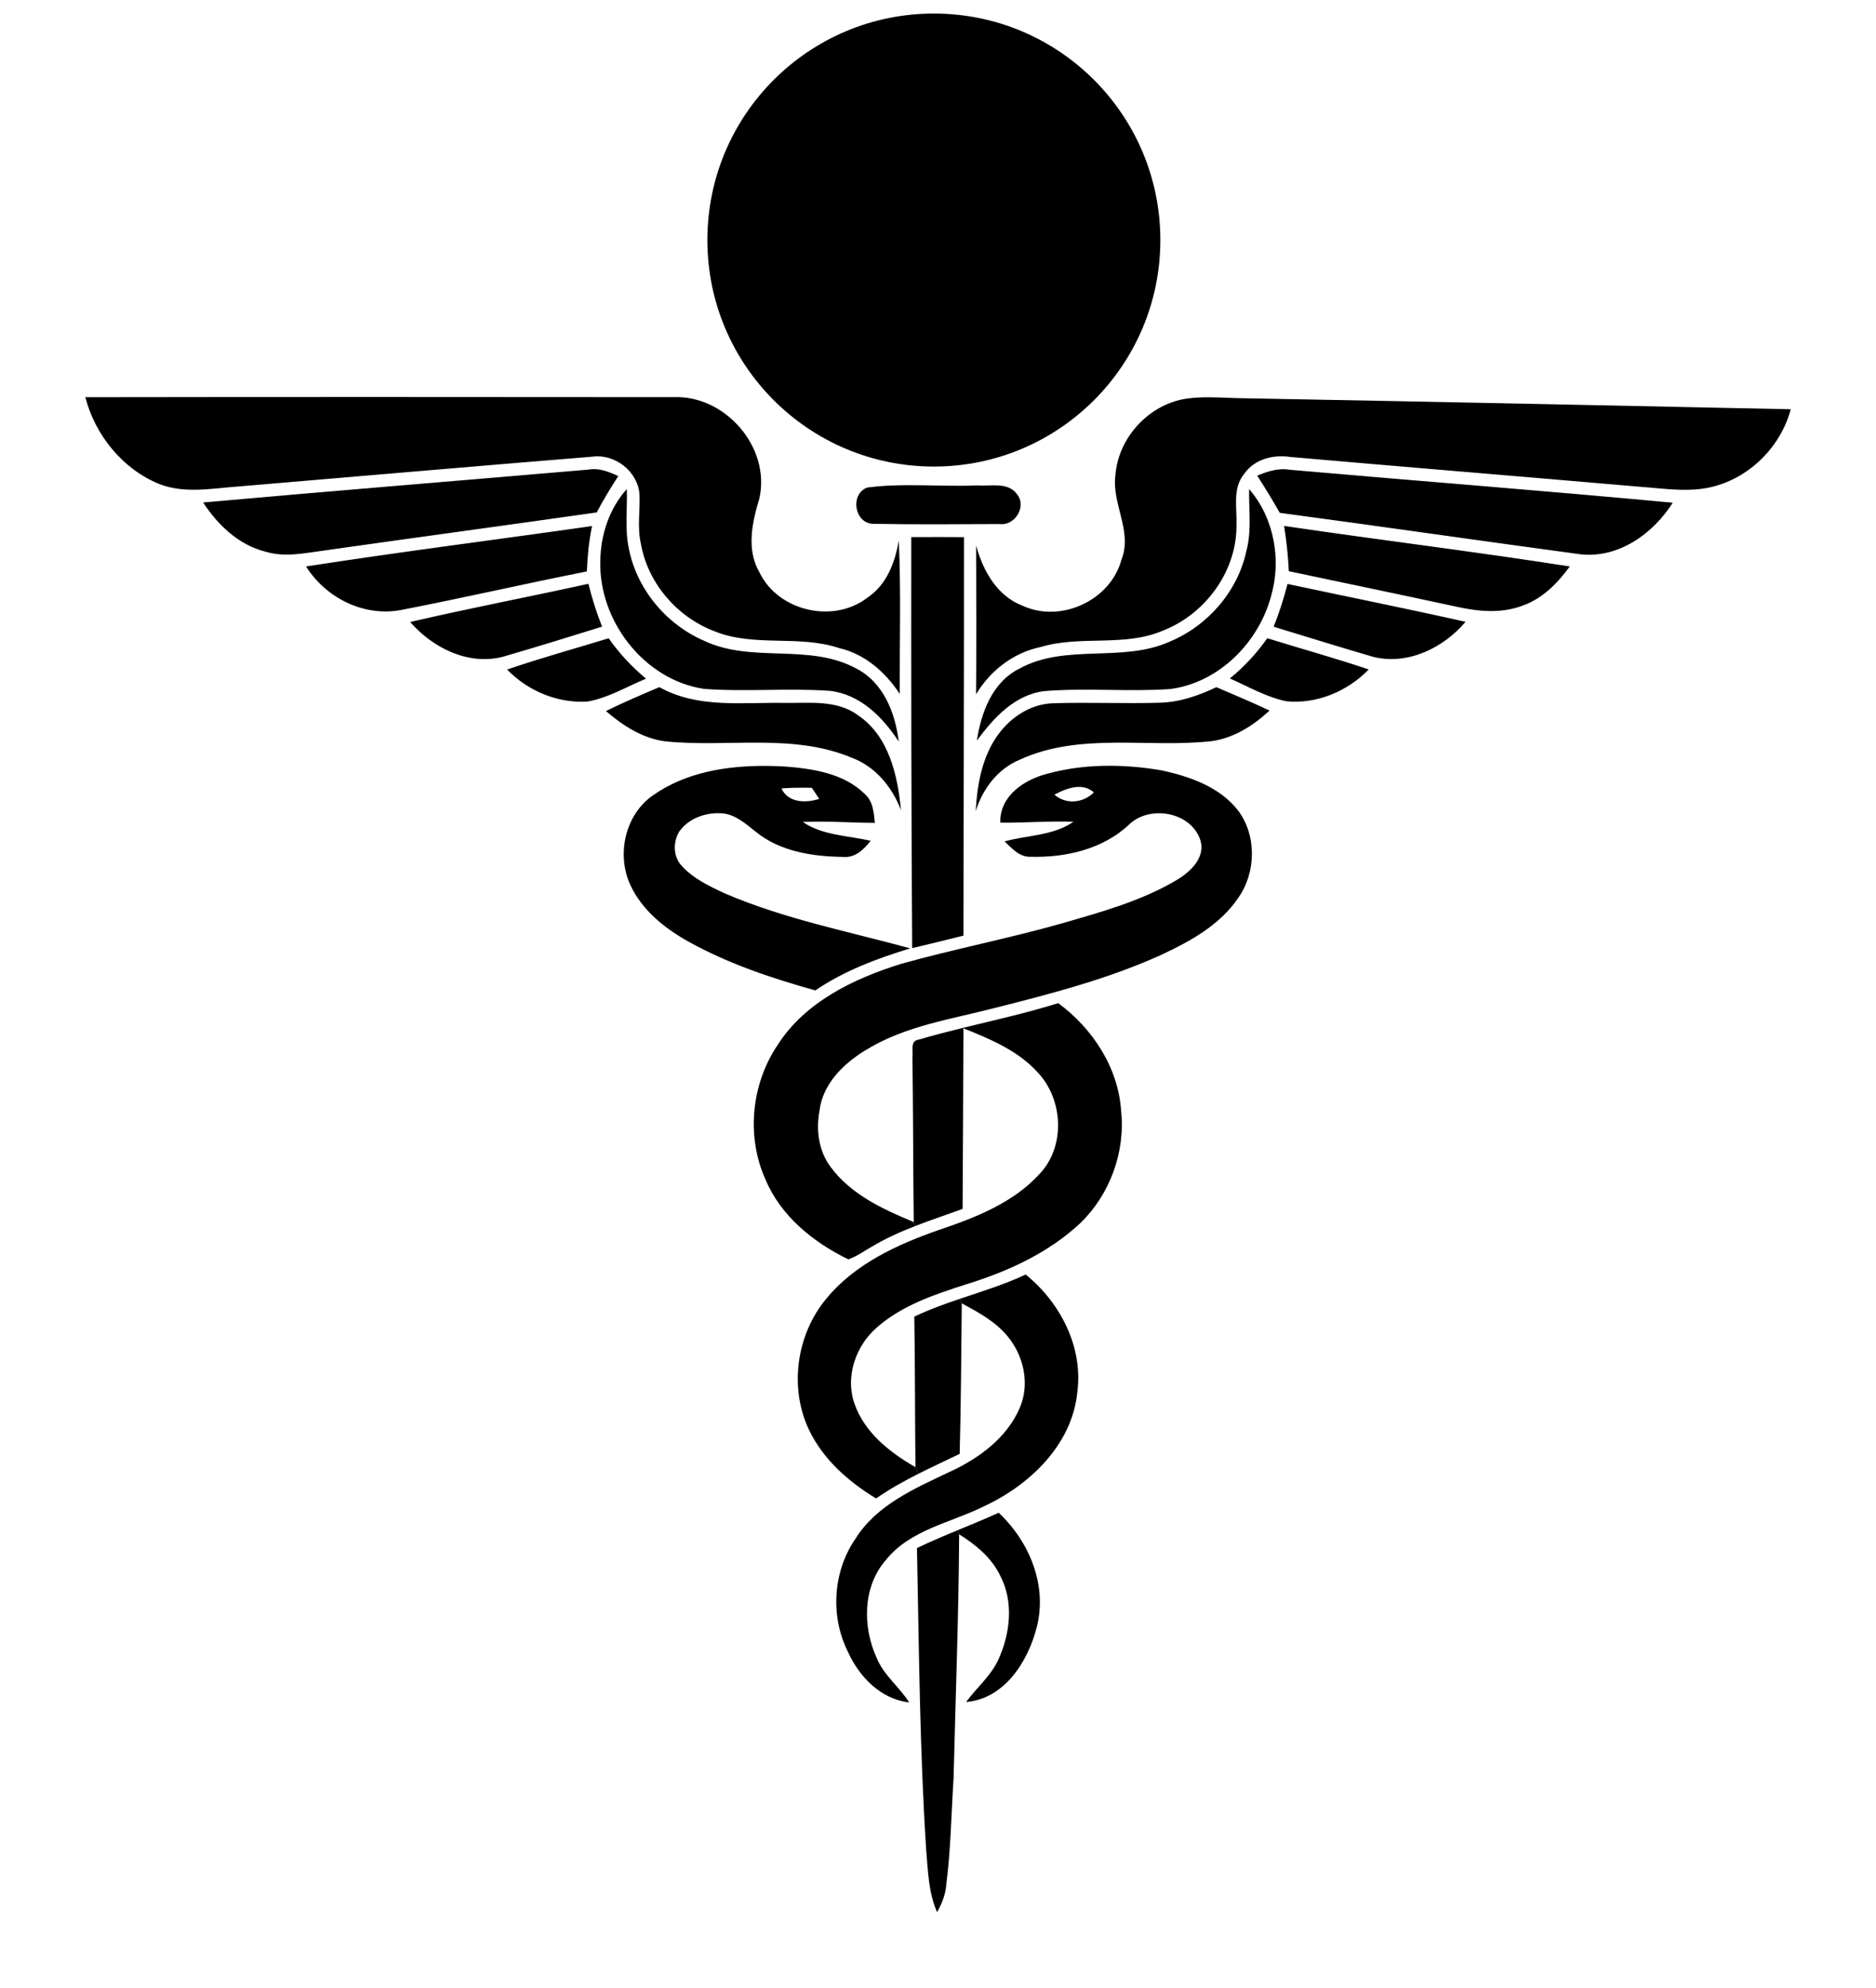 <?xml version="1.0" encoding="UTF-8"?>
<svg width="435.17mm" height="461.11mm" version="1.1" viewBox="0 0 1541.9 1633.9" xmlns="http://www.w3.org/2000/svg">
<defs>
<filter id="b" x="-.03" y="-.03" width="1.06" height="1.06" color-interpolation-filters="sRGB">
<feGaussianBlur in="SourceGraphic" result="result6" stdDeviation="8"/>
<feComposite in="result6" in2="SourceGraphic" operator="xor" result="result10"/>
<feGaussianBlur result="result2" stdDeviation="8"/>
<feComposite in="result10" in2="SourceGraphic" operator="atop" result="result91"/>
<feComposite in="result2" in2="result91" operator="xor" result="result4"/>
<feGaussianBlur in="result4" result="result3" stdDeviation="4"/>
<feSpecularLighting result="result5" specularConstant="1.1" specularExponent="5" surfaceScale="18">
<feDistantLight azimuth="235" elevation="55"/>
</feSpecularLighting>
<feComposite in="result3" in2="result5" k1="0.5" k2="0.5" k3="1.1" operator="arithmetic" result="result7"/>
<feComposite in="result7" in2="SourceGraphic" operator="atop" result="fbSourceGraphic"/>
<feColorMatrix in="fbSourceGraphic" result="fbSourceGraphicAlpha" values="0 0 0 -1 0 0 0 0 -1 0 0 0 0 -1 0 0 0 0 1 0"/>
<feGaussianBlur in="fbSourceGraphic" result="blur" stdDeviation="10 10"/>
<feColorMatrix result="colormatrix" values="1 0 0 0 0 0 1 0 0 0 0 0 1 0 0 0 0 0 50 0 "/>
<feComposite in="colormatrix" in2="fbSourceGraphic" operator="in"/>
</filter>
<filter id="a" x="-.05" y="-.05" width="1.1" height="1.1" color-interpolation-filters="sRGB">
<feGaussianBlur in="SourceGraphic" result="result6" stdDeviation="8"/>
<feComposite in="result6" in2="SourceGraphic" operator="xor" result="result10"/>
<feGaussianBlur result="result2" stdDeviation="8"/>
<feComposite in="result10" in2="SourceGraphic" operator="atop" result="result91"/>
<feComposite in="result2" in2="result91" operator="xor" result="result4"/>
<feGaussianBlur in="result4" result="result3" stdDeviation="4"/>
<feSpecularLighting result="result5" specularConstant="1.1" specularExponent="5" surfaceScale="18">
<feDistantLight azimuth="235" elevation="55"/>
</feSpecularLighting>
<feComposite in="result3" in2="result5" k1="0.5" k2="0.5" k3="1.1" operator="arithmetic" result="result7"/>
<feComposite in="result7" in2="SourceGraphic" operator="atop" result="fbSourceGraphic"/>
<feColorMatrix in="fbSourceGraphic" result="fbSourceGraphicAlpha" values="0 0 0 -1 0 0 0 0 -1 0 0 0 0 -1 0 0 0 0 1 0"/>
<feGaussianBlur in="fbSourceGraphic" result="blur" stdDeviation="2 2"/>
<feColorMatrix result="colormatrix" values="1 0 0 0 0 0 1 0 0 0 0 0 1 0 0 0 0 0 50 0 "/>
<feComposite in="colormatrix" in2="fbSourceGraphic" operator="in"/>
</filter>
</defs>
<g transform="translate(613.83 237.67)">
<path d="m-302.16 88.621c-80.528-0.005-161.06 0.041-241.58 0.17l-2e-3 -2e-3c8.126 31.107 30.446 58.869 60.414 71.187 21.216 8.494 44.419 3.603 66.445 2.096 96.67-8.127 193.34-16.584 290.01-24.416 18.422-2.464 37.028 12.025 38.609 30.594 0.662 13.532-1.914 27.284 1.102 40.668 5.589 32.358 29.49 60.266 59.973 71.996 32.832 13.642 69.602 2.867 103.1 14.082 21.253 4.891 38.057 19.855 49.787 37.689-0.221-42.063 1.103-84.2-0.809-126.23-2.978 17.981-9.964 36.548-25.775 47.064-27.872 21.585-73.21 11.216-88.654-20.59-11.105-18.973-6.103-41.293-0.146-61.002 9.377-42.029-28.166-85.125-70.893-83.176-80.53-0.071-161.06-0.125-241.59-0.13zm681.72 0.219c-6.084-0.007-12.154 0.262-18.193 1.131l-4e-3 -2e-3c-30.666 4.523-56.001 31.843-58.391 62.693-3.309 23.644 14.304 46.259 4.928 69.682-9.009 33.535-49.897 52.323-81.336 37.799-20.959-8.016-32.505-28.864-38.131-49.455 0.147 40.78 0.331 81.521-0.037 122.3 11.73-19.636 30.851-34.343 53.465-38.977 32.832-9.781 68.608 0.331 100.49-13.531 34.822-13.679 60.672-49.163 60.084-86.963 0.551-13.862-3.421-29.856 6.25-41.586 8.347-12.208 23.829-16.143 37.875-14.047 95.64 8.347 191.32 16.18 286.96 24.453 21.107 1.508 42.912 5.368 63.65-0.883 29.379-8.678 52.987-33.205 60.855-62.768-149.32-3.199-298.69-6.25-448.01-9.008-10.134-0.046-20.313-0.826-30.453-0.838zm-504.92 59.039c-1.587-0.022-3.193 0.103-4.82 0.406-105.57 9.082-211.21 17.575-316.74 27.025 12.134 18.569 29.417 35.079 51.516 40.484 15.775 4.78 32.211 1.067 48.096-1.029 74.61-10.59 149.32-20.664 223.93-31.291 5.368-10.259 11.398-20.187 17.723-29.895-6.304-2.778-12.826-5.606-19.705-5.701zm566.56 0.082c-7.513-0.059-14.784 2.421-21.715 5.289l8e-3 2e-3c6.399 10.001 12.686 20.112 18.496 30.555 82.54 11.031 164.95 23.018 247.46 34.123 31.292 3.273 59.531-17.026 75.6-42.434-104.8-9.818-209.78-17.87-314.61-27.062-1.758-0.31-3.505-0.459-5.238-0.473zm-308.37 13.119c-11.298 0.027-22.556 0.449-33.711 1.91h-0.006c-14.782 5.296-10.662 30.152 5.26 29.857 34.568 0.662 69.206 0.333 103.77 0.186 12.355 1.434 22.098-14.673 13.898-24.527-7.501-10.369-21.805-6.36-32.689-7.242-18.752 0.827-37.691-0.228-56.521-0.184zm-231.5 3.197c-14.377 15.995-21.473 37.544-21.768 58.834l-6e-3 2e-3c-1.508 49.158 35.814 97.953 85.16 105.38 34.422 2.611 69.022-0.81 103.44 1.617 24.967 2.795 43.608 21.622 56.662 41.662-2.794-23.643-12.72-48.868-35.187-60.156-38.644-20.849-85.233-4.045-124.54-22.541-31.623-13.606-56.112-43.094-62.326-77.107-3.052-15.737-0.919-31.806-1.434-47.691zm511.51 6e-3c-0.331 16.987 2.242 34.343-2.281 51-7.133 33.166-31.77 61.405-62.951 74.385-39.307 17.687-85.748 1.103-124.1 22.467-21.915 11.178-30.96 35.998-34.453 58.906 13.789-18.716 30.96-37.653 55.449-40.705 34.382-2.831 68.983 0.699 103.4-1.691 40.116-5.148 72.879-38.314 83.064-76.629 8.567-29.821 2.388-64.089-18.129-87.732zm28.742 30.297c1.986 12.318 3.31 24.746 3.898 37.211 45.526 9.634 91.085 19.085 136.57 28.902 18.349 4.229 38.13 6.251 56.074-0.809 16.179-5.773 28.386-18.458 38.314-31.99-78.13-12.244-156.64-21.768-234.85-33.314h-8e-3zm-568.82 0.107c-78.35 11.178-156.9 21.069-235.07 33.203h-6e-3c16.4 25.96 47.58 41.623 78.32 35.74 50.93-9.891 101.56-21.546 152.49-31.658 0.515-12.502 1.655-25.004 4.266-37.285zm284.04 9.033c-7.221-5e-3 -14.438 0.014-21.645 0.051-0.11 112.59 8.3e-4 225.22 0.736 337.8 14.046-3.346 28.129-6.691 42.139-10.258 0.11-109.17 0.514-218.34 0.441-327.51-7.226-0.055-14.451-0.083-21.672-0.088zm-287.02 38.408c-48.754 10.774-97.841 20.077-146.49 31.402h-4e-3c18.458 21.216 47.544 35.852 76.004 28.645 27.358-7.942 54.569-16.363 81.742-24.82-4.596-11.472-8.275-23.24-11.254-35.227zm574.62 0.143c-3.015 11.951-6.839 23.68-11.398 35.152 27.21 8.31 54.419 16.767 81.74 24.746 28.423 7.097 57.766-7.243 76.004-28.791-48.65-10.921-97.59-20.702-146.35-31.107zm-16.617 44.602c-8.715 12.355-19.01 23.535-30.777 33.059 15.223 6.729 29.967 15.332 46.367 18.752 25.078 2.5 50.413-8.2 67.805-26.145-27.578-9.303-55.632-17.025-83.395-25.666zm-541.38 0.035c-27.835 8.53-55.928 16.253-83.432 25.703 16.915 17.54 41.403 27.836 65.855 26.328 17.172-2.941 32.394-12.244 48.316-18.826-11.693-9.671-22.026-20.813-30.74-33.205zm41.701 40.154c-14.745 6.325-29.562 12.502-43.902 19.709h6e-3c13.826 11.84 29.783 22.246 48.168 24.783 51.03 5.442 104.9-6.875 153.66 13.459 19.562 7.244 33.387 24.048 40.668 43.205-2.684-28.387-9.891-60.783-35.115-77.881-17.282-12.98-39.86-10.076-60.084-10.297-34.676-0.662-71.741 4.819-103.4-12.979zm457.82 0.039c-14.377 6.876-29.71 12.208-45.779 12.76-29.563 0.919-59.164-0.514-88.727 0.479-18.054 0.625-34.379 11.325-44.785 25.629-13.311 18.201-17.283 41.072-18.533 63.061 5.774-18.495 18.203-34.896 36.441-42.434 49.68-22.687 105.53-9.229 157.93-15.186 18.127-2.685 33.975-12.833 47.176-25.078-14.414-6.803-29.086-12.979-43.721-19.23h-2e-3zm-86.484 64.598c-17.674-0.109-35.335 1.843-52.357 6.518-19.047 4.89-39.344 18.091-38.756 40.264 20.04 0.221 40.079-1.507 60.119-0.771-16.584 11.546-37.763 10.957-56.59 16.141 6.067 5.773 12.281 13.091 21.584 12.65 28.865 0.735 59.384-6.252 80.895-26.623 16.804-15.995 49.825-10.406 58.061 11.877 5.479 15.076-7.906 27.32-19.6 34.16-29.012 17.098-61.847 26.07-93.984 35.373-43.72 12.392-88.397 20.996-132.12 33.24-38.903 12.134-78.983 31.366-101.52 66.85-21.474 31.953-25.776 74.901-9.928 110.16 12.502 30.152 39.455 51.919 68.172 65.818 6.913-2.317 12.834-6.803 19.158-10.297 11.506-6.955 23.725-12.383 36.209-17.215-0.34-0.546-0.562-1.145-0.873-1.705-0.271-0.489-0.577-0.958-0.832-1.455-25.122-10.47-51.404-22.564-68.039-45.039-10.002-13.09-12.281-30.445-9.34-46.33 2.647-22.43 20.297-39.418 38.83-50.412 32.027-19.562 69.754-24.895 105.46-34.197 46.331-11.693 92.919-23.789 136.6-43.572 23.901-11.178 48.354-24.563 63.43-47.029 14.634-20.849 15.147-51.255-0.332-71.773-15.26-19.452-39.932-27.981-63.281-32.945-13.465-2.268-27.219-3.6-40.965-3.686zm-282.27 0.125c-33.103-0.35-67.323 4.982-94.703 24.447h-0.006c-22.834 16.105-29.748 48.942-18.055 73.762 9.781 20.885 28.718 35.776 48.5 46.697 32.47 17.871 67.843 29.676 103.4 39.604 23.717-16.179 50.743-26.218 77.99-34.564-51.04-13.973-103.51-24.121-152.34-45.154-12.98-6.03-26.512-12.356-36.072-23.35-6.545-7.501-6.472-19.045-1.545-27.355 7.685-11.142 22.137-16.106 35.264-15.113 11.068 0.809 19.452 8.677 27.762 15.148 19.856 16.253 46.698 20.298 71.592 20.666 10.002 0.956 17.171-6.031 22.797-13.238-18.716-4.376-39.271-4.265-55.707-15.443 19.709-0.993 39.418 0.663 59.164 0.699-0.846-8.457-1.47-17.872-8.42-23.865-17.135-16.878-42.543-20.665-65.525-22.467-4.66-0.257-9.367-0.423-14.096-0.473zm256.11 17.248c4.204 0.056 8.289 1.315 11.93 4.514-8.788 8.825-22.91 10.186-32.434 1.84 6.159-3.194 13.497-6.447 20.504-6.354zm-226.11 0.629c2.086 0.011 4.173 0.044 6.26 0.1 1.508 2.317 4.561 6.876 6.068 9.156-11.031 3.346-25.41 3.493-31.072-8.641 6.232-0.469 12.486-0.648 18.744-0.615zm208.81 177.09c-25.679 8.019-51.969 13.849-78.074 20.256 0.096 0.17 0.188 0.342 0.299 0.504v0.012c21.935 8.732 44.691 18.29 60.9 36.186 20.922 22.099 22.945 60.562 1.728 83.176-21.805 24.048-53.061 36.181-83.102 46.33-34.307 11.95-69.238 27.982-92.697 56.773-24.489 29.6-30.483 73.541-13.568 108.25 11.693 23.901 32.32 42.027 54.787 55.596 11.08-7.742 22.864-14.263 34.896-20.332-0.474-0.921-0.955-1.839-1.426-2.762-0.273-0.535-0.541-1.073-0.787-1.621-0.148-0.331-0.239-0.716-0.416-1.039-21.149-12.129-41.986-28.553-50.137-52.383-7.648-22.026 1.102-47.212 18.273-62.215 20.959-18.532 48.171-27.469 74.352-35.852 33.866-10.48 67.143-25.74 93.25-50.229 24.158-23.496 36.918-58.281 33.387-91.852l-4e-3 2e-3c-2.206-35.667-23.386-67.916-51.662-88.801zm-78.17 20.279c-12.288 3.017-24.535 6.162-36.658 9.725v-4e-3c-7.133 0.956-4.302 9.267-5.037 14.047 0.588 45.238 0.55 90.513 1.064 135.79 0.258 0.49 0.575 0.947 0.824 1.441 0.29 0.576 0.535 1.172 0.879 1.719 12.7-4.912 25.673-9.207 38.451-13.855 0.368-49.493 0.442-98.948 0.699-148.44l0.035 0.014c-0.092-0.142-0.175-0.289-0.258-0.436zm51.373 202.76-2e-3 2e-3c-17.439 8.21-35.845 13.833-54.066 19.967 0.28 0.58 0.566 1.157 0.84 1.74 0.208 0.443 0.378 0.904 0.596 1.342 0.122 0.245 0.245 0.479 0.324 0.738 13.47 7.284 27.389 14.807 37.305 26.809 13.421 15.995 18.607 39.344 10.186 58.906-10.7 25.004-33.977 41.917-58.061 52.875-28.46 13.568-59.75 26.99-77.105 54.899-18.532 26.916-20.74 63.687-6.106 92.846 9.229 20.518 26.99 38.902 50.34 41.549-8.053-12.686-20.666-22.099-26.549-36.182-11.84-25.629-11.876-58.612 7.281-80.748 19.893-24.93 53.097-30.593 80.344-44.051 37.69-17.393 72.878-50.669 77.107-93.984 4.927-37.212-13.974-73.652-42.434-96.707zm-54.172 20.014c-12.674 4.268-25.257 8.785-37.357 14.602 0.661 41.188 0.478 82.413 0.955 123.64 0.141 0.276 0.214 0.588 0.342 0.873 0.243 0.542 0.499 1.078 0.77 1.607 0.501 0.982 1.014 1.959 1.518 2.939 11.14-5.616 22.491-10.845 33.701-16.283 1.103-41.22 1.25-82.477 1.728-123.7 0.02 0.011 0.041 0.022 0.061 0.033-0.117-0.323-0.288-0.625-0.422-0.941-0.169-0.398-0.335-0.794-0.523-1.184l-2e-3 4e-3c-0.256-0.529-0.515-1.058-0.77-1.588zm31.99 175.79c-11.288 5.139-22.774 9.806-34.23 14.547 0.185 0.295 0.374 0.588 0.557 0.885 0.446 0.727 0.828 1.486 1.18 2.262 13.564 8.53 26.577 19.118 33.672 33.896 11.325 21.437 8.382 47.58-1.398 68.98-6.141 13.568-17.943 23.128-26.547 34.969 31.586-2.647 50.889-33.349 58.023-61.404 8.935-34.454-6.031-70.49-31.256-94.133zm-34.328 14.606c-11.05 4.573-22.069 9.216-32.85 14.426 1.691 82.55 2.242 165.14 7.537 247.54 1.544 17.429 1.838 35.41 9.008 51.699 3.898-6.949 6.914-14.416 7.539-22.395 3.714-29.232 4.154-58.722 6.029-88.102 1.616-66.63 4.187-133.22 4.559-199.85-0.369-0.831-0.772-1.648-1.254-2.42v-0.01c-0.186-0.297-0.384-0.593-0.568-0.894z" filter="url(#a)"/>
<circle transform="matrix(4.337 0 0 4.337 -512.66 134.67)" cx="153.65" cy="-40.362" r="42.923" filter="url(#b)"/>
</g>
</svg>

